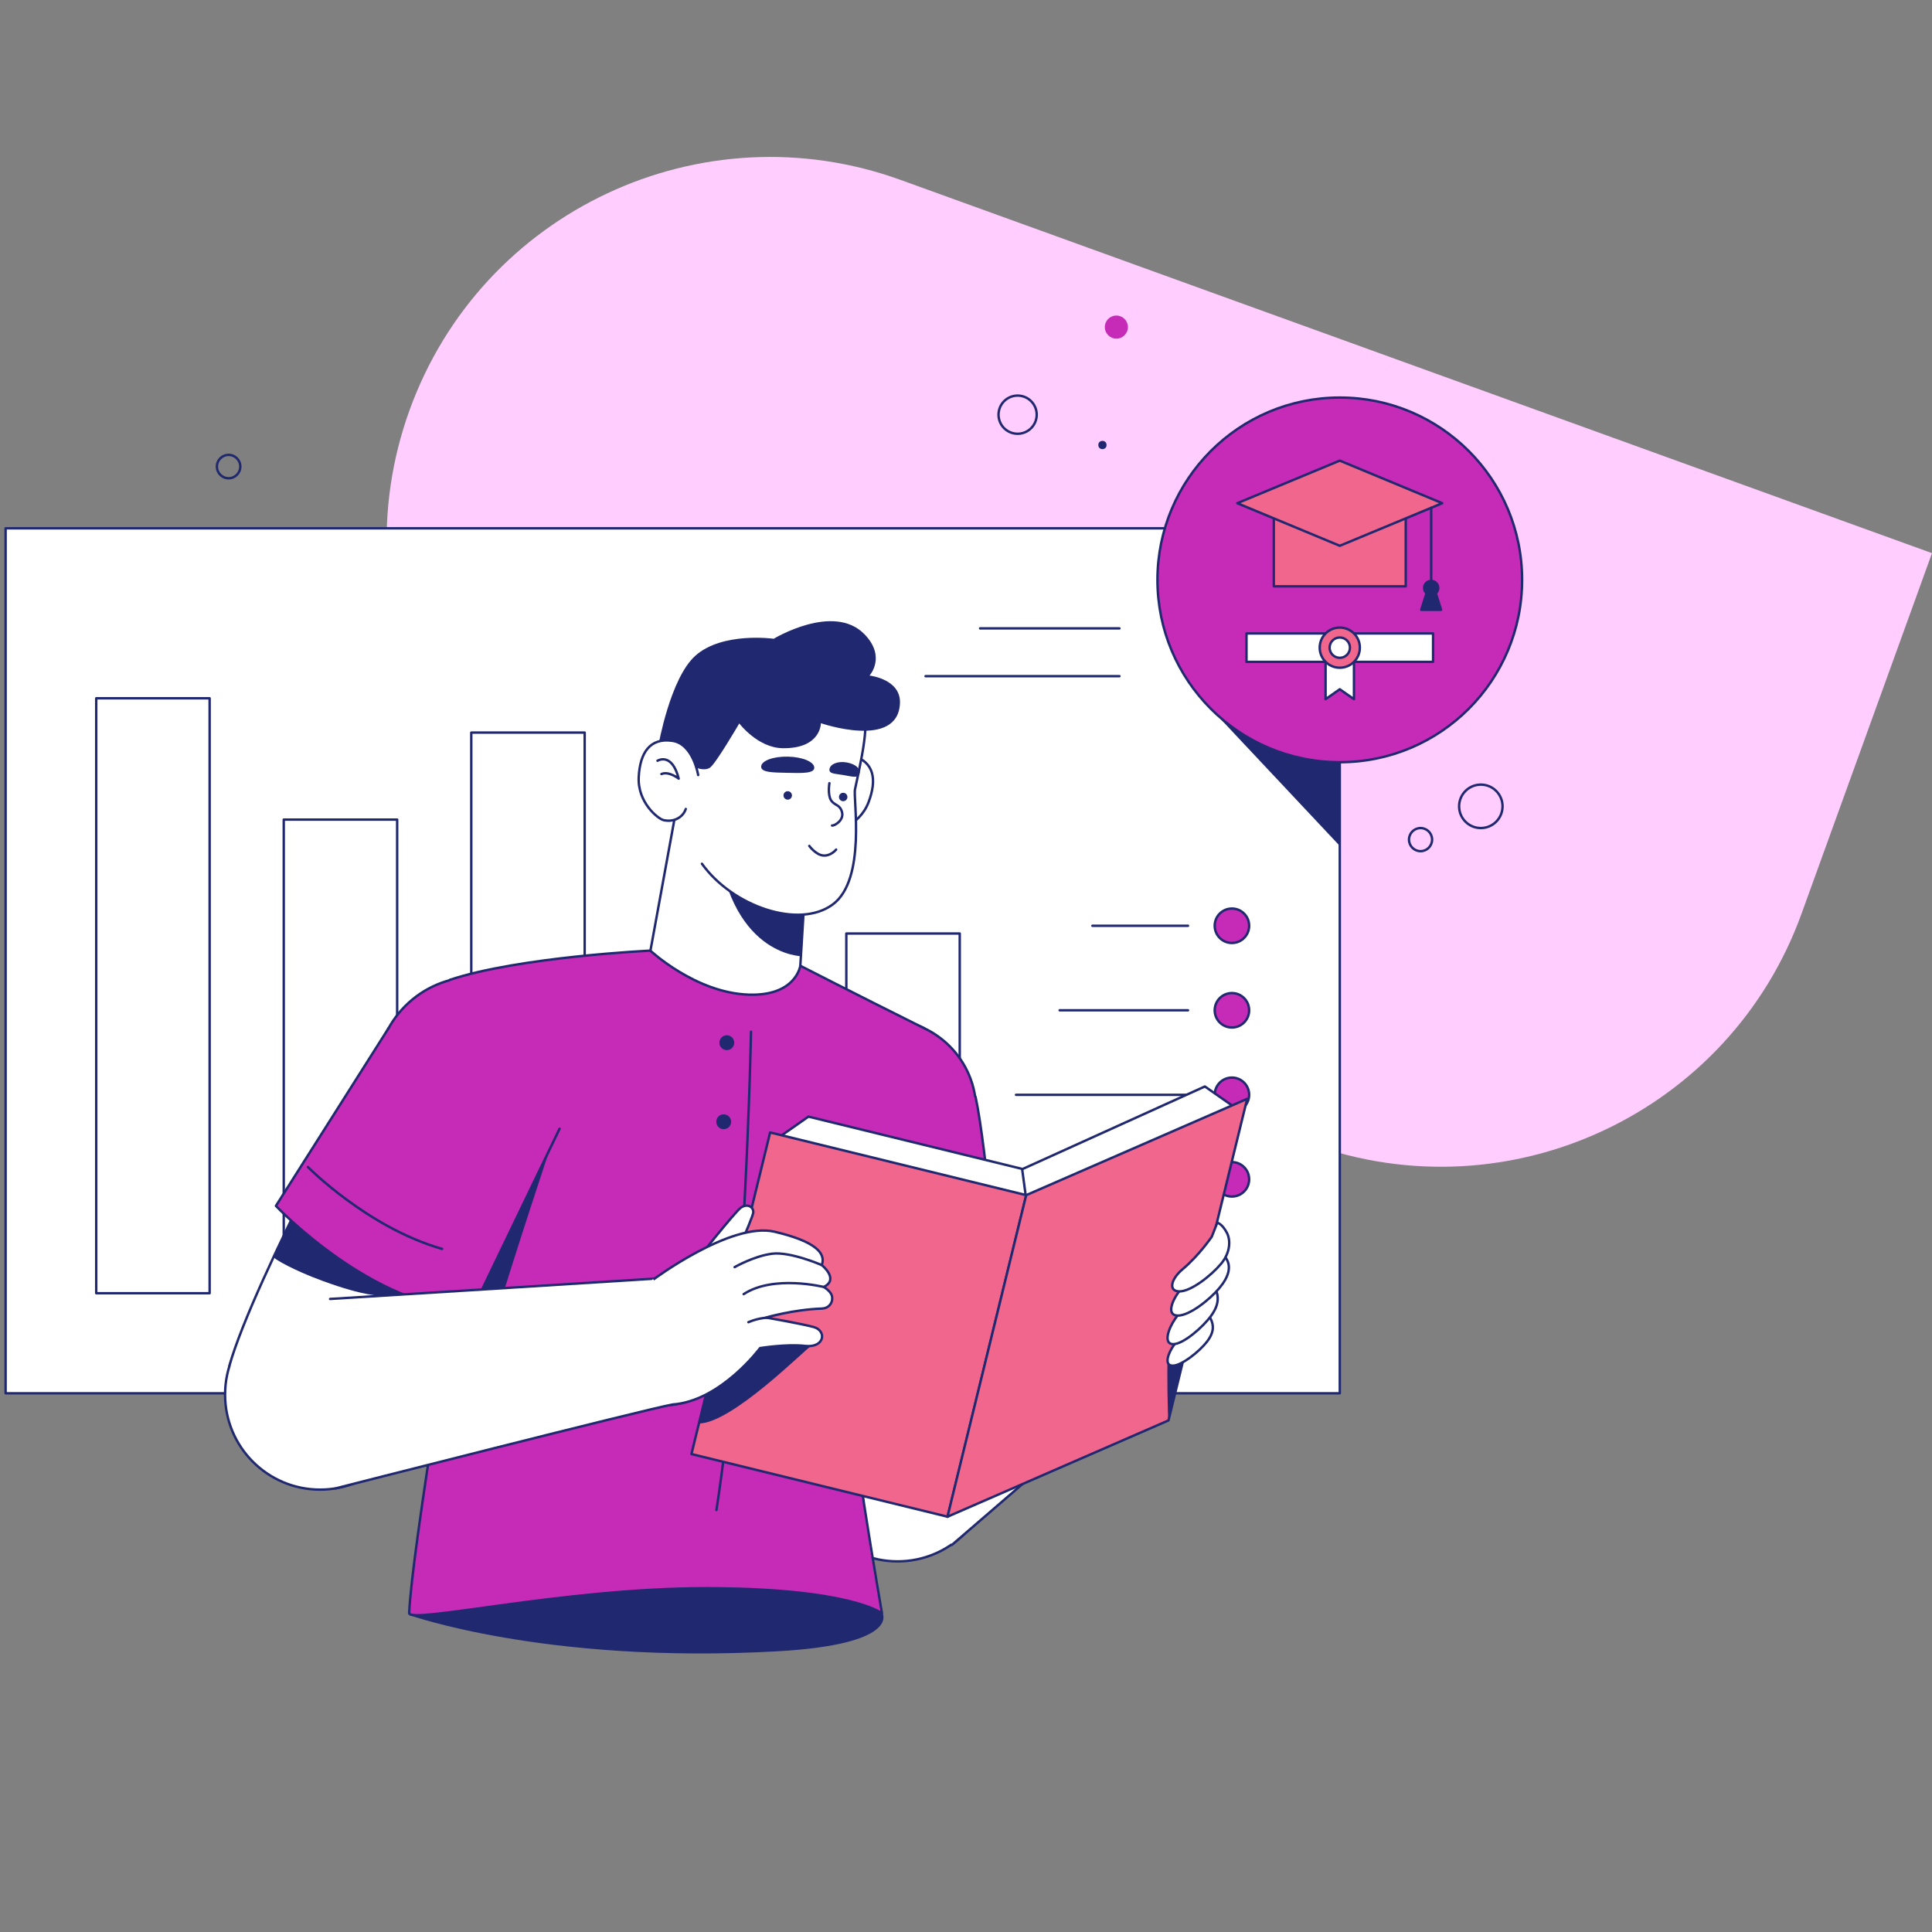 <?xml version="1.0" encoding="UTF-8"?>
<svg id="Layer_1" xmlns="http://www.w3.org/2000/svg" version="1.1" viewBox="0 0 1600 1600">
  <rect x="0" y="0" width="1600" height="1600" fill="#808080" stroke="none"/>
  <!-- Generator: Adobe Illustrator 29.8.3, SVG Export Plug-In . SVG Version: 2.1.1 Build 3)  -->
  <defs>
    <style>
      .st0, .st1, .st2, .st3, .st4, .st5 {
        stroke: #202870;
        stroke-linecap: round;
        stroke-linejoin: round;
      }

      .st0, .st1, .st3, .st4, .st5 {
        stroke-width: 2px;
      }

      .st0, .st2 {
        fill: #f1668d;
      }

      .st1, .st6 {
        fill: #202870;
      }

      .st7, .st3 {
        fill: #fff;
      }

      .st8, .st5 {
        fill: none;
      }

      .st2 {
        stroke-width: 2px;
      }

      .st9 {
        fill: #ffceff;
      }

      .st4, .st10 {
        fill: #c52bb6;
      }
    </style>
  </defs>
  <path class="st8" d="M518.69,1379.26"/>
  <path class="st9" d="M529.76,746.19l555.55,201.04c164.91,59.67,346.96-25.63,406.64-190.54l108.05-298.59L745.86,149.01c-164.91-59.67-346.96,25.63-406.64,190.54h0c-59.67,164.91,25.63,346.96,190.54,406.64Z"/>
  <g>
    <rect class="st3" x="4.65" y="437.52" width="1104.9" height="716.34"/>
    <polygon class="st6" points="1109.55 700.56 1004.43 588.63 987.69 469.99 1109.55 437.52 1109.55 700.56"/>
    <rect class="st3" x="79.69" y="578.29" width="93.92" height="492.7"/>
    <rect class="st3" x="234.99" y="678.75" width="93.92" height="392.24"/>
    <rect class="st3" x="390.29" y="606.68" width="93.92" height="464.31"/>
    <rect class="st1" x="545.59" y="840.17" width="93.92" height="230.82"/>
    <rect class="st3" x="700.89" y="773.08" width="93.92" height="297.91"/>
    <line class="st5" x1="927.08" y1="520.39" x2="811.68" y2="520.39"/>
    <line class="st5" x1="927.08" y1="559.98" x2="766.5" y2="559.98"/>
    <circle class="st4" cx="1020.23" cy="766.68" r="14.27"/>
    <line class="st5" x1="983.86" y1="766.68" x2="904.68" y2="766.68"/>
    <circle class="st4" cx="1020.23" cy="836.68" r="14.27"/>
    <line class="st5" x1="983.86" y1="836.68" x2="877.57" y2="836.68"/>
    <circle class="st4" cx="1020.23" cy="906.67" r="14.27"/>
    <line class="st5" x1="983.86" y1="906.67" x2="841.42" y2="906.67"/>
    <circle class="st4" cx="1020.23" cy="976.66" r="14.27"/>
    <line class="st5" x1="983.86" y1="976.66" x2="904.68" y2="976.66"/>
    <circle class="st4" cx="1109.55" cy="480.24" r="151"/>
    <rect class="st0" x="1054.91" y="416.73" width="109.27" height="68.83"/>
    <polygon class="st0" points="1109.55 452 1024.69 416.73 1109.55 381.47 1194.41 416.73 1109.55 452"/>
    <line class="st5" x1="1185.24" y1="420.54" x2="1185.24" y2="491.77"/>
    <polygon class="st1" points="1193.45 505.03 1177.02 505.03 1183.23 485.52 1187.25 485.52 1193.45 505.03"/>
    <circle class="st1" cx="1185.24" cy="486.93" r="5.82"/>
    <rect class="st3" x="1032.3" y="524.61" width="154.5" height="23.51"/>
    <polygon class="st3" points="1121.3 579.02 1121.3 536.36 1097.79 536.36 1097.79 579.02 1109.55 570.81 1121.3 579.02"/>
    <circle class="st0" cx="1109.55" cy="536.36" r="16.63"/>
    <circle class="st3" cx="1109.55" cy="536.36" r="8.42"/>
    <circle class="st3" cx="743.3" cy="1214.35" r="78.71"/>
    <circle class="st4" cx="733.17" cy="919.59" r="75.29"/>
    <path class="st3" d="M822.03,1213.73s-9.38-193.26-14.34-240l-143.42,4.75.43,240.32"/>
    <path class="st4" d="M807.94,908.48c9.17,41.94,20,174.24,20,174.24-38.34,20.09-170.34-5.47-170.34-5.47l.35-160.17"/>
    <path class="st5" d="M824.33,1048.86s-14.1,9.56-49.18,7.43"/>
    <circle class="st3" cx="930.72" cy="1071.8" r="63.73"/>
    <circle class="st7" cx="743.24" cy="1214.81" r="29.3"/>
    <path class="st7" d="M914.13,1093.06c23.34,36.48,56.82,28.87,56.82,28.87l-182.51,157.4-89-130.11s186.56-122.31,189.47-125.56c.01,0,1.06,31.63,25.22,69.4Z"/>
    <path class="st5" d="M888.92,1023.66c-18.06,11.91-164.14,109-164.14,109"/>
    <line class="st5" x1="788.44" y1="1279.33" x2="969.41" y2="1123.21"/>
    <path class="st6" d="M339.77,1337.81s27.32,9.71,77.61,18.35c52.22,9,129.22,16.8,226.11,11.39,101.11-5.65,87.57-31.07,87.57-31.07l-69.46-47.71-321.83,49.04Z"/>
    <circle class="st4" cx="393.91" cy="891.28" r="82.35"/>
    <circle class="st8" cx="522.84" cy="1317.99" r="171.63"/>
    <path class="st10" d="M372.52,811.48c56.79-19,166.08-24.22,166.08-24.22l72.73,20.35,14,4.08,13.52-2.34,23.91-9.54s42.6,21.86,102.59,51.74c2.15,1.07-44.91,63.41-46.47,133.27s-6.87,115.41-7.65,146.16c-2.83,110.92,19.58,212.56,19.9,205.16,0,0-19.13-21.1-159.39-20.83-110.84.21-233.34,30.1-232.92,20.5,2.28-52.27,39.71-273.87,58.62-391.27"/>
    <path class="st6" d="M380.5,1124.74c4.4-1.34,8.78-2.75,13.12-4.28,2-.71,4-1.44,6-2.21.55-.21,2-.83,3-1.24,26.98-89.19,52.27-163.63,52.69-165.45,0,0-15.11,17.93-17.4,17.47-4.83-1-33-9.78-42.38-12.5-7.58,46.87-17.84,109.86-27.62,171.89,4.2-1.19,8.41-2.41,12.59-3.68Z"/>
    <path class="st5" d="M718.91,984.82c-2.84,75.09-14.29,121.9-16.13,152.61-1.77,29.63,27.67,198.78,27.67,198.78,0,0-25.37-20.81-145.69-20.9-117.72-.08-246.33,30.1-245.91,20.5,2.28-52.27,39.71-273.87,58.62-391.27"/>
    <path class="st5" d="M662.79,799.81s42.6,21.86,102.59,51.74"/>
    <path class="st5" d="M372.52,811.48c56.79-19,166.08-24.22,166.08-24.22"/>
    <path class="st4" d="M621.97,854.41s-4.68,242.25-28.64,396.11"/>
    <circle class="st6" cx="601.92" cy="863.52" r="6.15"/>
    <circle class="st6" cx="599.34" cy="929" r="6.15"/>
    <circle class="st3" cx="614.41" cy="680.26" r="55.32"/>
    <path class="st7" d="M662.79,799.81l6.95-114.33s-10.57.61-53-5.87c-18.26-2.8-56.39-11.17-56.39-11.17l-21.68,118.83"/>
    <line class="st5" x1="560.38" y1="668.45" x2="538.67" y2="787.27"/>
    <line class="st5" x1="662.79" y1="799.81" x2="669.74" y2="685.49"/>
    <path class="st6" d="M664.07,791.9s-62,0-70.74-103c0,0,22.54-9.23,50.65-2.55,25.3,6,22.93,25.55,22.93,25.55l-2.84,80Z"/>
    <circle class="st8" cx="601.29" cy="794.82" r="63.07"/>
    <circle class="st3" cx="265.11" cy="1154.93" r="78.71"/>
    <path class="st3" d="M190.04,1130.86c19.63-70.14,125.72-266.85,126.32-261.06l121.65,96.13-96.93,208.22"/>
    <path class="st6" d="M228.46,1042.78c.1.08,12.91,8.64,39.06,18.15,35.45,12.89,44.11,11.43,53.83,13.08,2.74.46,7.37-.2,10.11.21l3.13.44,1.07.13c4.58.54,9.16,1,13.76,1.44,10.22.89,20.47,1.39,30.74,1.48h5.8l52-111.81-121.6-96.1c-.41-4-51.92,90-89.82,171.22.32.31,1.06.93,1.92,1.76Z"/>
    <path class="st4" d="M321.87,851.38l-93.37,147.3s80,84.63,162.68,86.07l72.25-150"/>
    <path class="st5" d="M255,966.48s49.38,50.14,111.11,67.81"/>
    <circle class="st10" cx="393.91" cy="891.28" r="46.1"/>
    <polygon class="st3" points="818.97 1232.78 784.73 1256.11 647.39 940.23 669.52 924.74 881.65 976.65 818.97 1232.78"/>
    <polygon class="st3" points="879.71 1212.89 917.1 1185.45 1019.96 915.25 997.82 899.77 846.5 968.3 879.71 1212.89"/>
    <rect class="st2" x="574.18" y="987.79" width="274.18" height="218.38" transform="translate(-523.33 1527.12) rotate(-76.25)"/>
    <path class="st6" d="M601.51,1086.1l-22.71,92.77c27.2,0,87.65-61.07,92.9-64.2,2.66-1.58,3.9-2.74,6.45-4.51,1-.67,3.29-2.68,1.16-.79,1.29-1.11-73.1-23.25-77.8-23.27Z"/>
    <polygon class="st0" points="967.69 1176.33 784.66 1256.09 849.84 989.77 1032.86 910.01 967.69 1176.33"/>
    <path class="st6" d="M967.01,1125.33c-.66,7.37,0,49.34.68,51l15.75-64.37c-5.13,2.74-15.91,7.52-16.43,13.37Z"/>
    <circle class="st3" cx="550.31" cy="1110.98" r="52.84"/>
    <circle class="st3" cx="586.39" cy="1055.18" r="14.56"/>
    <path class="st3" d="M574.82,1046.34s33.4-42.17,38.56-46.05,10.6-1.07,10.47,3.66-24.93,58.63-24.93,58.63"/>
    <path class="st3" d="M540.95,1059.77s64.49-48.16,100.47-39.71c33.83,7.95,42.84,17.8,39.12,27.63,0,0,14.76,11.68,1.64,18.13,0,0,5.19,2.94,6.59,6.81,1.49,4.12-.79,10.82-8.32,11.08-23.53.81-46.09,7.43-46.09,7.43,0,0,28.84,5,39.37,7.82,11.22,3,9.26,17.56-7.07,15.67-15.22-1.76-37.21,1.8-37.21,1.8,0,0-32.56,43.85-72.41,46.71"/>
    <path class="st3" d="M637.13,1091.25s-7.52-.42-17.34,3.73"/>
    <path class="st3" d="M682.18,1065.82s-41.58-10.34-66.31,5.94"/>
    <path class="st3" d="M680.54,1047.69s-26-11.35-41.11-9.42-31.05,11.12-31.05,11.12"/>
    <circle class="st7" cx="265" cy="1154.8" r="49.42"/>
    <path class="st7" d="M554.33,1104.48c-8-42.57-13.79-45.4-13.79-45.4,0,0-60.29,4.25-80.15,5.05-53.1,2.16-206.63,12.74-206.63,12.74l24.24,155.71s274.69-69.81,279-69.44c.04,0,5.6-14.66-2.67-58.66Z"/>
    <path class="st5" d="M557.04,1163.14c-21.32,3.69-279,69.44-279,69.44"/>
    <path class="st5" d="M273.38,1075.74s222.15-13.77,266.28-16.67"/>
    <path class="st3" d="M538.6,787.26s37.48,35,81.34,36.46c39.24,1.34,42.84-23.91,42.84-23.91"/>
    <path class="st3" d="M674.88,643.09s14.17-22.06,31.06-17.32c18,5.06,20.49,19.81,13.36,38.58-7.53,19.86-28.76,25.36-33.35,24.4-8.75-1.84-13.64-8.83-13-15.84"/>
    <path class="st3" d="M581.31,715.32c25.52,35.57,80.66,54.39,108.48,33.6s16.62-87.66,18.29-95.27c9.74-44.46,11.65-59.56,3.48-75.19-19.85-38-106.85-51.46-137.89-13.47-28.29,34.65-17.34,105.27-17.34,105.27"/>
    <path class="st6" d="M674.35,635.84c-.11,4.83-10.3,4.44-22.45,4.18s-21.65-.31-21.55-5.14,10-8.54,22.19-8.27,21.91,4.4,21.81,9.23Z"/>
    <path class="st6" d="M711.83,640.48c-.76,4.25-5.9,2.71-13,1.44s-12.64-.87-11.88-5.11,7.16-6.65,14.29-5.38,11.36,4.85,10.59,9.05Z"/>
    <path class="st3" d="M686.88,648.6s-1.62,9.6,1.39,14.2,7.29,3.12,9.06,9.85-6.37,11.39-8.27,11"/>
    <circle class="st6" cx="652.36" cy="658.74" r="3.5"/>
    <circle class="st6" cx="698.29" cy="660.04" r="3.5"/>
    <path class="st3" d="M670.21,700.56s5.44,7.47,11.68,7.95,10.56-4.93,10.56-4.93"/>
    <path class="st6" d="M640.76,528.99s49.41-30,75.06-3.84c18.42,18.82,4.27,34.32,4.27,34.32,0,0,26.13,2.82,25.22,23-1.73,38.47-65.47,16.44-65.47,16.44,0,0,.23,21.07-31.48,20.73-20.83-.22-36.13-20.53-36.13-20.53,0,0-19.81,34.06-24.47,36.79s-11.12-.12-11.12-.12c0,0-9.94-23.3-31.29-18.89,0,0,9.75-55.22,30.43-73.78,22.44-20.13,64.98-14.12,64.98-14.12Z"/>
    <path class="st3" d="M578.19,641.86s-4.09-25.9-21.46-28.36c-18.53-2.62-26.73,9.89-27.76,30-1.09,21.2,16.13,34.79,20.71,35.75,8.76,1.84,16-2.59,18.25-9.29"/>
    <path class="st3" d="M544.51,630.02s11.9-7.44,17.56,14.81c0,0-8.18-6.48-14.31-3.8"/>
    <path class="st3" d="M997.04,1083.18l-5.19,9.73s-13.75,13-19.25,20.43-8.8,17.64-1.38,17.64,22.15-11.81,28.37-19.89,5.52-13.9,3-19c-3.2-6.4-5.55-8.91-5.55-8.91Z"/>
    <path class="st3" d="M1000.28,1056.29l-5.75,11.58s-15.23,15.4-21.32,24.3-9.75,21-1.52,21,24.53-14.05,31.42-23.65,6.12-16.54,3.3-22.61c-3.52-7.63-6.13-10.62-6.13-10.62Z"/>
    <path class="st3" d="M1008.92,1032.64l-6.72,11.57s-17.79,15.41-24.9,24.3-11.39,21-1.78,21,26.24-13.15,34.29-22.76,9.56-17.43,6.27-23.51c-4.11-7.62-7.16-10.6-7.16-10.6Z"/>
    <path class="st3" d="M1008.09,1012.62l-4.55,11.58s-10.56,15.54-24.19,26.95c-9.64,8.07-12.11,18.32-2.5,18.32s26.24-13.15,34.29-22.75,8.08-19.93,4.79-26c-4.11-7.6-7.84-8.1-7.84-8.1Z"/>
    <circle class="st10" cx="924.53" cy="270.89" r="9.57"/>
    <circle class="st5" cx="842.71" cy="343.41" r="15.81" transform="translate(368.75 1120.22) rotate(-80.78)"/>
    <circle class="st5" cx="189.32" cy="386.39" r="9.69"/>
    <circle class="st6" cx="912.99" cy="368.53" r="3.42"/>
    <circle class="st5" cx="1226.36" cy="667.77" r="17.99"/>
    <circle class="st5" cx="1176.44" cy="695.33" r="9.57"/>
  </g>
</svg>
